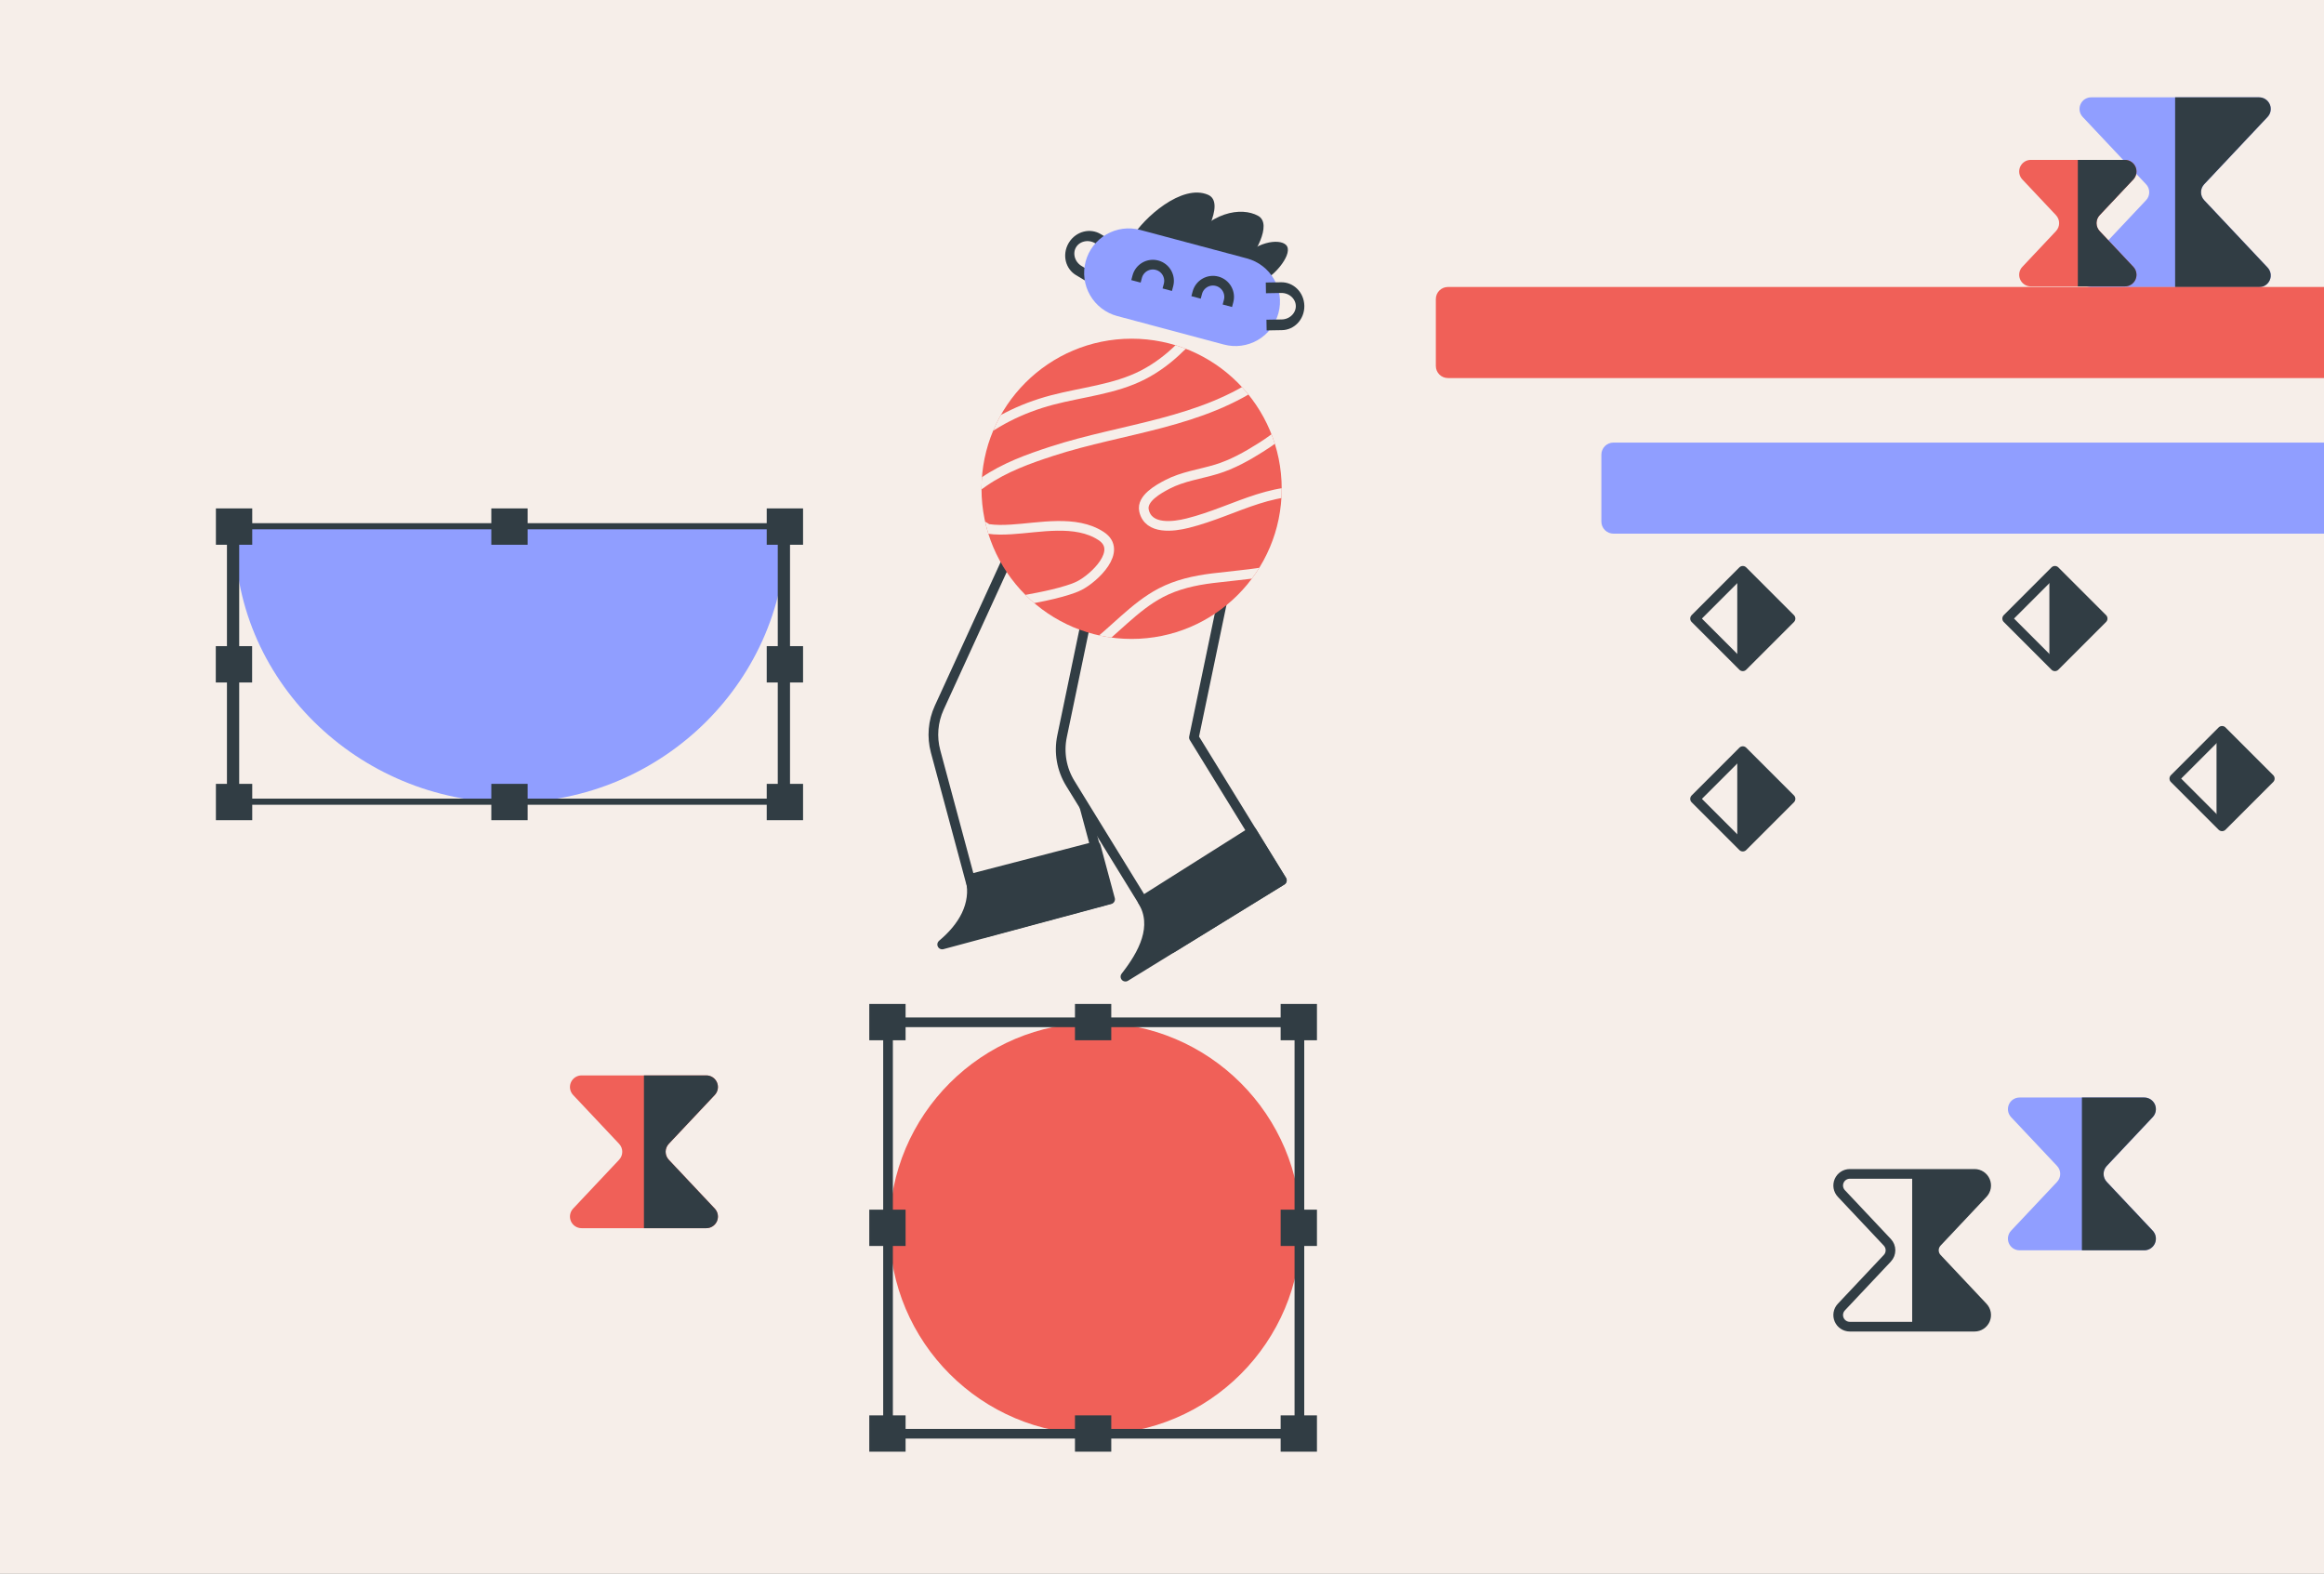 <?xml version="1.0" encoding="UTF-8" standalone="no"?>
<!DOCTYPE svg PUBLIC "-//W3C//DTD SVG 1.1//EN" "http://www.w3.org/Graphics/SVG/1.1/DTD/svg11.dtd">
<svg width="100%" height="100%" viewBox="0 0 960 650" version="1.1" xmlns="http://www.w3.org/2000/svg" xmlns:xlink="http://www.w3.org/1999/xlink" xml:space="preserve" xmlns:serif="http://www.serif.com/" style="fill-rule:evenodd;clip-rule:evenodd;stroke-linejoin:round;stroke-miterlimit:2;">
    <rect x="0" y="0" width="960" height="650" fill="#808080" stroke="none"/>
    <g id="Artboard1" transform="matrix(1,0,0,1,-960,0)">
        <rect x="960" y="0" width="960" height="650" style="fill:none;"/>
        <clipPath id="_clip1">
            <rect x="960" y="0" width="960" height="650"/>
        </clipPath>
        <g clip-path="url(#_clip1)">
            <g id="Layer1">
                <g transform="matrix(1,0,0,1.043,0,-27.798)">
                    <rect x="0" y="26.658" width="1920" height="623.342" style="fill:rgb(246,238,233);"/>
                </g>
                <g id="Legs" transform="matrix(0.819,0,0,0.819,255.601,55.255)">
                    <path d="M1368.55,213.588L1333.8,289.429C1330.64,296.343 1329.98,304.147 1331.96,311.491L1356.57,402.964L1419.57,386.015L1398.02,305.906C1398.02,305.906 1427.87,240.763 1427.87,240.763L1368.55,213.588Z" style="fill:rgb(246,238,233);stroke:rgb(49,61,68);stroke-width:4.88px;"/>
                    <g transform="matrix(1,0,0,1,46.825,0)">
                        <path d="M1366.27,220.523L1348.92,303.845C1347.22,312.002 1348.7,320.5 1353.07,327.595L1404.22,410.712L1459.79,376.517L1415.43,304.449C1415.43,304.449 1430.14,233.828 1430.14,233.828L1366.27,220.523Z" style="fill:rgb(246,238,233);"/>
                        <clipPath id="_clip2">
                            <path d="M1366.27,220.523L1348.92,303.845C1347.22,312.002 1348.7,320.5 1353.07,327.595L1404.22,410.712L1459.79,376.517L1415.43,304.449C1415.43,304.449 1430.14,233.828 1430.14,233.828L1366.27,220.523Z"/>
                        </clipPath>
                        <g clip-path="url(#_clip2)">
                            <g transform="matrix(1,0,0,1,-46.825,0)">
                                <path d="M1492.94,436.548C1492.92,436.462 1492.91,436.389 1492.87,436.308" style="fill:rgb(49,61,68);"/>
                            </g>
                        </g>
                        <path d="M1366.27,220.523L1348.92,303.845C1347.22,312.002 1348.7,320.5 1353.07,327.595L1404.22,410.712L1459.79,376.517L1415.43,304.449C1415.43,304.449 1430.14,233.828 1430.14,233.828L1366.27,220.523Z" style="fill:none;stroke:rgb(49,61,68);stroke-width:4.88px;"/>
                    </g>
                    <path d="M1506.61,376.517L1427.71,425.074C1436.74,413.558 1444.17,399.632 1436.34,386.812L1491.51,351.978L1506.61,376.517Z" style="fill:rgb(49,61,68);stroke:rgb(49,61,68);stroke-width:4.88px;stroke-miterlimit:1.5;"/>
                    <g transform="matrix(0.972,0.236,-0.236,0.972,43.804,-333.543)">
                        <path d="M1506.74,374.495L1429.84,416.613C1437.84,405.759 1441.94,393.184 1435.93,381.043L1493.44,350.216L1506.74,374.495Z" style="fill:rgb(49,61,68);stroke:rgb(49,61,68);stroke-width:4.88px;stroke-miterlimit:1.5;"/>
                    </g>
                </g>
                <g id="Body" transform="matrix(1.01,0,0,1.01,-22.047,-17.118)">
                    <circle cx="1435.14" cy="216.843" r="61.39" style="fill:rgb(240,96,88);"/>
                    <clipPath id="_clip3">
                        <circle cx="1435.14" cy="216.843" r="61.39"/>
                    </clipPath>
                    <g clip-path="url(#_clip3)">
                        <g transform="matrix(0.827,0.544,-0.544,0.827,357.422,-727.449)">
                            <path d="M1418.89,133.763C1419.84,134.394 1418.64,138.207 1418.49,138.908C1417.19,145.121 1415,151.281 1411.87,156.81C1405.5,168.089 1394.76,176.545 1386.2,186.097C1377.4,195.918 1370.74,207.322 1367.11,220.054" style="fill:none;stroke:rgb(246,238,233);stroke-width:4px;stroke-miterlimit:1.5;"/>
                        </g>
                        <g transform="matrix(0.827,0.544,-0.544,0.827,361.81,-734.216)">
                            <path d="M1376.93,253.836C1377.49,253.949 1377.1,252.72 1377.19,252.163C1377.4,250.913 1377.61,249.669 1377.9,248.434C1378.76,244.818 1379.95,241.231 1381.35,237.792C1385.25,228.225 1391.47,219.904 1397.88,211.887C1417.29,187.633 1443.33,168.313 1454.73,138.479" style="fill:none;stroke:rgb(246,238,233);stroke-width:4px;stroke-miterlimit:1.5;"/>
                        </g>
                        <g transform="matrix(0.827,0.544,-0.544,0.827,366.49,-729.229)">
                            <path d="M1467.04,144.528C1467.56,144.644 1466.87,148.425 1466.82,148.692C1465.95,153.182 1464.23,157.48 1462.35,161.628C1459.55,167.791 1456.37,173.939 1452.02,179.167C1447.48,184.624 1442.01,189.276 1438.52,195.552C1436.56,199.079 1432.69,206.324 1436.41,209.907C1442.33,215.606 1450.22,208.763 1454.28,204.363C1468.66,188.786 1475.55,169.212 1497.62,162.156" style="fill:none;stroke:rgb(246,238,233);stroke-width:4px;stroke-miterlimit:1.5;"/>
                        </g>
                        <g transform="matrix(0.827,0.544,-0.544,0.827,367.148,-732.873)">
                            <path d="M1385.3,255.681C1385.82,254.794 1387.38,255.438 1388.31,255.001C1391.15,253.672 1393.74,251.886 1396.25,250.018C1405.57,243.093 1416.29,231.852 1428.85,231.852C1439.85,231.852 1435.98,247.948 1432.63,253.846C1431.76,255.38 1430.68,256.789 1429.56,258.153C1424.34,264.537 1418.13,270.035 1412.27,275.808" style="fill:none;stroke:rgb(246,238,233);stroke-width:4px;stroke-miterlimit:1.5;"/>
                        </g>
                        <g transform="matrix(0.827,0.544,-0.544,0.827,358.918,-720.36)">
                            <path d="M1499.61,185.818C1499.71,185.529 1499.25,186.307 1499.03,186.526C1498.51,187.063 1497.99,187.596 1497.46,188.123C1495.86,189.704 1494.24,191.246 1492.58,192.747C1487.49,197.327 1482.08,201.562 1476.87,205.996C1471.21,210.812 1465.99,216.179 1462.35,222.727C1456.32,233.583 1454.92,246.596 1450.62,258.153" style="fill:none;stroke:rgb(246,238,233);stroke-width:4px;stroke-miterlimit:1.5;"/>
                        </g>
                    </g>
                </g>
                <g id="Head" transform="matrix(0.966,0.258,-0.258,0.966,99.931,-363.457)">
                    <g transform="matrix(1,0,0,1,2.011,-11.446)">
                        <path d="M1421.56,113.832C1428.09,95.72 1440.56,90.899 1447.96,92.684C1455,94.381 1450.37,109.516 1448.22,113.496L1421.56,113.832Z" style="fill:rgb(49,61,68);"/>
                    </g>
                    <g transform="matrix(1,0,0,1,2.011,-11.446)">
                        <path d="M1425.9,115.784L1399.9,115.069C1402.46,105.737 1414.21,87.867 1425.83,89.645C1434.04,90.901 1428.15,110.45 1425.9,115.784Z" style="fill:rgb(49,61,68);"/>
                    </g>
                    <g transform="matrix(1,0,0,1,2.011,-11.446)">
                        <path d="M1456.93,118.029L1445.04,113.536C1449.31,103.26 1458.89,99.368 1462.29,101.356C1466.14,103.607 1461.43,114.385 1456.93,118.029Z" style="fill:rgb(49,61,68);"/>
                    </g>
                    <g transform="matrix(-0.704,-0.201,-0.253,0.884,2448,313.181)">
                        <path d="M1462.35,117.896L1468.56,117.896C1474.36,117.896 1479.06,114.156 1479.06,109.541C1479.06,109.541 1479.06,109.541 1479.06,109.541C1479.06,104.927 1474.36,101.186 1468.56,101.186C1465.2,101.186 1462.35,101.186 1462.35,101.186" style="fill:none;stroke:rgb(49,61,68);stroke-width:4.81px;stroke-linecap:square;stroke-miterlimit:1.5;"/>
                    </g>
                    <g transform="matrix(1.1,0,0,1.1,-144.037,-24.67)">
                        <path d="M1465.96,129.57C1465.96,125.131 1464.2,120.874 1461.06,117.735C1457.92,114.596 1453.66,112.833 1449.23,112.833C1436.86,112.833 1420.1,112.833 1407.74,112.833C1403.3,112.833 1399.04,114.596 1395.9,117.735C1392.76,120.874 1391,125.131 1391,129.57C1391,129.571 1391,129.572 1391,129.572C1391,134.011 1392.76,138.269 1395.9,141.407C1399.04,144.546 1403.3,146.31 1407.74,146.31C1420.1,146.31 1436.86,146.31 1449.23,146.31C1453.66,146.31 1457.92,144.546 1461.06,141.407C1464.2,138.269 1465.96,134.011 1465.96,129.572C1465.96,129.572 1465.96,129.571 1465.96,129.57Z" style="fill:rgb(144,158,255);"/>
                    </g>
                    <g transform="matrix(0.704,-0.201,0.253,0.884,407.415,313.181)">
                        <path d="M1462.35,117.896L1468.56,117.896C1474.36,117.896 1479.06,114.156 1479.06,109.541C1479.06,109.541 1479.06,109.541 1479.06,109.541C1479.06,104.927 1474.36,101.186 1468.56,101.186C1465.2,101.186 1462.35,101.186 1462.35,101.186" style="fill:none;stroke:rgb(49,61,68);stroke-width:4.81px;stroke-linecap:square;stroke-miterlimit:1.5;"/>
                    </g>
                    <g transform="matrix(0.689,0,0,0.689,437.952,36.872)">
                        <path d="M1408.29,118.359C1408.29,113 1412.64,108.649 1418,108.649C1423.36,108.649 1427.71,113 1427.71,118.359" style="fill:none;stroke:rgb(49,61,68);stroke-width:5.81px;stroke-linecap:square;stroke-miterlimit:1.5;"/>
                    </g>
                    <g transform="matrix(0.689,0,0,0.689,463.652,36.872)">
                        <path d="M1408.29,118.359C1408.29,113 1412.64,108.649 1418,108.649C1423.36,108.649 1427.71,113 1427.71,118.359" style="fill:none;stroke:rgb(49,61,68);stroke-width:5.81px;stroke-linecap:square;stroke-miterlimit:1.5;"/>
                    </g>
                </g>
                <g id="Ease-keyframe-05" serif:id="Ease keyframe 05" transform="matrix(0.636,0,0,0.636,966.282,-253.425)">
                    <path d="M1421.73,518.131C1418.99,521.039 1418.99,525.575 1421.73,528.483C1430.73,538.04 1450.19,558.709 1462.9,572.208C1464.97,574.401 1465.53,577.612 1464.34,580.378C1463.14,583.143 1460.42,584.934 1457.41,584.934C1429.7,584.934 1376.02,584.934 1348.32,584.934C1345.31,584.934 1342.58,583.143 1341.39,580.378C1340.19,577.612 1340.76,574.401 1342.82,572.208C1355.54,558.709 1375,538.04 1384,528.483C1386.74,525.575 1386.74,521.039 1384,518.131C1375,508.574 1355.54,487.905 1342.82,474.406C1340.76,472.213 1340.19,469.002 1341.39,466.236C1342.58,463.471 1345.31,461.68 1348.32,461.68C1376.02,461.68 1429.7,461.68 1457.41,461.68C1460.42,461.68 1463.14,463.471 1464.34,466.236C1465.53,469.002 1464.97,472.213 1462.9,474.406C1450.19,487.905 1430.73,508.574 1421.73,518.131Z" style="fill:rgb(144,158,255);"/>
                    <clipPath id="_clip4">
                        <path d="M1421.73,518.131C1418.99,521.039 1418.99,525.575 1421.73,528.483C1430.73,538.04 1450.19,558.709 1462.9,572.208C1464.97,574.401 1465.53,577.612 1464.34,580.378C1463.14,583.143 1460.42,584.934 1457.41,584.934C1429.7,584.934 1376.02,584.934 1348.32,584.934C1345.31,584.934 1342.58,583.143 1341.39,580.378C1340.19,577.612 1340.76,574.401 1342.82,572.208C1355.54,558.709 1375,538.04 1384,528.483C1386.74,525.575 1386.74,521.039 1384,518.131C1375,508.574 1355.54,487.905 1342.82,474.406C1340.76,472.213 1340.19,469.002 1341.39,466.236C1342.58,463.471 1345.31,461.68 1348.32,461.68C1376.02,461.68 1429.7,461.68 1457.41,461.68C1460.42,461.68 1463.14,463.471 1464.34,466.236C1465.53,469.002 1464.97,472.213 1462.9,474.406C1450.19,487.905 1430.73,508.574 1421.73,518.131Z"/>
                    </clipPath>
                    <g clip-path="url(#_clip4)">
                        <rect x="1402.86" y="453.307" width="96.618" height="149.475" style="fill:rgb(49,61,68);"/>
                    </g>
                </g>
                <g id="Ease-keyframe-04" serif:id="Ease keyframe 04" transform="matrix(0.424,0,0,0.424,1223.5,-129.717)">
                    <path d="M1424.16,515.551C1420.06,519.908 1420.06,526.706 1424.16,531.063C1432.34,539.747 1445.89,554.139 1456.93,565.864C1460.02,569.15 1460.87,573.962 1459.08,578.106C1457.29,582.25 1453.21,584.934 1448.69,584.934C1422.69,584.934 1383.04,584.934 1357.03,584.934C1352.52,584.934 1348.44,582.25 1346.65,578.106C1344.86,573.962 1345.7,569.15 1348.8,565.864C1359.84,554.139 1373.39,539.747 1381.57,531.063C1385.67,526.706 1385.67,519.908 1381.57,515.551C1373.39,506.867 1359.84,492.475 1348.8,480.75C1345.7,477.464 1344.86,472.652 1346.65,468.508C1348.44,464.364 1352.52,461.68 1357.03,461.68C1383.04,461.68 1422.69,461.68 1448.69,461.68C1453.21,461.68 1457.29,464.364 1459.08,468.508C1460.87,472.652 1460.02,477.464 1456.93,480.75C1445.89,492.475 1432.34,506.867 1424.16,515.551Z" style="fill:rgb(240,96,88);"/>
                    <clipPath id="_clip5">
                        <path d="M1424.16,515.551C1420.06,519.908 1420.06,526.706 1424.16,531.063C1432.34,539.747 1445.89,554.139 1456.93,565.864C1460.02,569.15 1460.87,573.962 1459.08,578.106C1457.29,582.25 1453.21,584.934 1448.69,584.934C1422.69,584.934 1383.04,584.934 1357.03,584.934C1352.52,584.934 1348.44,582.25 1346.65,578.106C1344.86,573.962 1345.7,569.15 1348.8,565.864C1359.84,554.139 1373.39,539.747 1381.57,531.063C1385.67,526.706 1385.67,519.908 1381.57,515.551C1373.39,506.867 1359.84,492.475 1348.8,480.75C1345.7,477.464 1344.86,472.652 1346.65,468.508C1348.44,464.364 1352.52,461.68 1357.03,461.68C1383.04,461.68 1422.69,461.68 1448.69,461.68C1453.21,461.68 1457.29,464.364 1459.08,468.508C1460.87,472.652 1460.02,477.464 1456.93,480.75C1445.89,492.475 1432.34,506.867 1424.16,515.551Z"/>
                    </clipPath>
                    <g clip-path="url(#_clip5)">
                        <rect x="1402.86" y="453.307" width="96.618" height="149.475" style="fill:rgb(49,61,68);"/>
                    </g>
                </g>
                <g id="Ease-keyframe-03" serif:id="Ease keyframe 03" transform="matrix(0.512,0,0,0.512,507.736,207.794)">
                    <path d="M1422.91,516.879C1419.51,520.49 1419.51,526.124 1422.91,529.735C1431.62,538.984 1447.96,556.339 1460,569.129C1462.57,571.853 1463.27,575.841 1461.79,579.275C1460.3,582.71 1456.92,584.934 1453.18,584.934C1426,584.934 1379.73,584.934 1352.55,584.934C1348.81,584.934 1345.42,582.71 1343.94,579.275C1342.46,575.841 1343.16,571.853 1345.72,569.129C1357.77,556.339 1374.11,538.984 1382.82,529.735C1386.22,526.124 1386.22,520.49 1382.82,516.879C1374.11,507.63 1357.77,490.275 1345.72,477.485C1343.16,474.761 1342.46,470.773 1343.94,467.339C1345.42,463.904 1348.81,461.68 1352.55,461.68C1379.73,461.68 1426,461.68 1453.18,461.68C1456.92,461.68 1460.3,463.904 1461.79,467.339C1463.27,470.773 1462.57,474.761 1460,477.485C1447.96,490.275 1431.62,507.63 1422.91,516.879Z" style="fill:rgb(240,96,88);"/>
                    <clipPath id="_clip6">
                        <path d="M1422.91,516.879C1419.51,520.49 1419.51,526.124 1422.91,529.735C1431.62,538.984 1447.96,556.339 1460,569.129C1462.57,571.853 1463.27,575.841 1461.79,579.275C1460.3,582.71 1456.92,584.934 1453.18,584.934C1426,584.934 1379.73,584.934 1352.55,584.934C1348.81,584.934 1345.42,582.71 1343.94,579.275C1342.46,575.841 1343.16,571.853 1345.72,569.129C1357.77,556.339 1374.11,538.984 1382.82,529.735C1386.22,526.124 1386.22,520.49 1382.82,516.879C1374.11,507.63 1357.77,490.275 1345.72,477.485C1343.16,474.761 1342.46,470.773 1343.94,467.339C1345.42,463.904 1348.81,461.68 1352.55,461.68C1379.73,461.68 1426,461.68 1453.18,461.68C1456.92,461.68 1460.3,463.904 1461.79,467.339C1463.27,470.773 1462.57,474.761 1460,477.485C1447.96,490.275 1431.62,507.63 1422.91,516.879Z"/>
                    </clipPath>
                    <g clip-path="url(#_clip6)">
                        <rect x="1402.86" y="453.307" width="96.618" height="149.475" style="fill:rgb(49,61,68);"/>
                    </g>
                </g>
                <g id="Ease-keyframe-02" serif:id="Ease keyframe 02" transform="matrix(0.512,0,0,0.512,1031.62,248.475)">
                    <path d="M1422.91,516.879C1419.51,520.49 1419.51,526.124 1422.91,529.735C1431.62,538.984 1447.96,556.339 1460,569.129C1462.57,571.853 1463.27,575.841 1461.79,579.275C1460.3,582.71 1456.92,584.934 1453.18,584.934C1426,584.934 1379.73,584.934 1352.55,584.934C1348.81,584.934 1345.42,582.71 1343.94,579.275C1342.46,575.841 1343.16,571.853 1345.72,569.129C1357.77,556.339 1374.11,538.984 1382.82,529.735C1386.22,526.124 1386.22,520.49 1382.82,516.879C1374.11,507.63 1357.77,490.275 1345.72,477.485C1343.16,474.761 1342.46,470.773 1343.94,467.339C1345.42,463.904 1348.81,461.68 1352.55,461.68C1379.73,461.68 1426,461.68 1453.18,461.68C1456.92,461.68 1460.3,463.904 1461.79,467.339C1463.27,470.773 1462.57,474.761 1460,477.485C1447.96,490.275 1431.62,507.63 1422.91,516.879Z" style="fill:rgb(246,238,233);"/>
                    <clipPath id="_clip7">
                        <path d="M1422.91,516.879C1419.51,520.49 1419.51,526.124 1422.91,529.735C1431.62,538.984 1447.96,556.339 1460,569.129C1462.57,571.853 1463.27,575.841 1461.79,579.275C1460.3,582.71 1456.92,584.934 1453.18,584.934C1426,584.934 1379.73,584.934 1352.55,584.934C1348.81,584.934 1345.42,582.71 1343.94,579.275C1342.46,575.841 1343.16,571.853 1345.72,569.129C1357.77,556.339 1374.11,538.984 1382.82,529.735C1386.22,526.124 1386.22,520.49 1382.82,516.879C1374.11,507.63 1357.77,490.275 1345.72,477.485C1343.16,474.761 1342.46,470.773 1343.94,467.339C1345.42,463.904 1348.81,461.68 1352.55,461.68C1379.73,461.68 1426,461.68 1453.18,461.68C1456.92,461.68 1460.3,463.904 1461.79,467.339C1463.27,470.773 1462.57,474.761 1460,477.485C1447.96,490.275 1431.62,507.63 1422.91,516.879Z"/>
                    </clipPath>
                    <g clip-path="url(#_clip7)">
                        <rect x="1402.86" y="453.307" width="96.618" height="149.475" style="fill:rgb(49,61,68);"/>
                    </g>
                    <path d="M1422.91,516.879C1419.51,520.49 1419.51,526.124 1422.91,529.735C1431.62,538.984 1447.96,556.339 1460,569.129C1462.57,571.853 1463.27,575.841 1461.79,579.275C1460.3,582.71 1456.92,584.934 1453.18,584.934C1426,584.934 1379.73,584.934 1352.55,584.934C1348.81,584.934 1345.42,582.71 1343.94,579.275C1342.46,575.841 1343.16,571.853 1345.72,569.129C1357.77,556.339 1374.11,538.984 1382.82,529.735C1386.22,526.124 1386.22,520.49 1382.82,516.879C1374.11,507.63 1357.77,490.275 1345.72,477.485C1343.16,474.761 1342.46,470.773 1343.94,467.339C1345.42,463.904 1348.81,461.68 1352.55,461.68C1379.73,461.68 1426,461.68 1453.18,461.68C1456.92,461.68 1460.3,463.904 1461.79,467.339C1463.27,470.773 1462.57,474.761 1460,477.485C1447.96,490.275 1431.62,507.63 1422.91,516.879Z" style="fill:none;stroke:rgb(49,61,68);stroke-width:7.81px;stroke-miterlimit:1.5;"/>
                </g>
                <g id="Ease-keyframe-01" serif:id="Ease keyframe 01" transform="matrix(0.512,0,0,0.512,1101.73,216.93)">
                    <path d="M1422.91,516.879C1419.51,520.49 1419.51,526.124 1422.91,529.735C1431.62,538.984 1447.96,556.339 1460,569.129C1462.57,571.853 1463.27,575.841 1461.79,579.275C1460.3,582.71 1456.92,584.934 1453.18,584.934C1426,584.934 1379.73,584.934 1352.55,584.934C1348.81,584.934 1345.42,582.71 1343.94,579.275C1342.46,575.841 1343.16,571.853 1345.72,569.129C1357.77,556.339 1374.11,538.984 1382.82,529.735C1386.22,526.124 1386.22,520.49 1382.82,516.879C1374.11,507.63 1357.77,490.275 1345.72,477.485C1343.16,474.761 1342.46,470.773 1343.94,467.339C1345.42,463.904 1348.81,461.68 1352.55,461.68C1379.73,461.68 1426,461.68 1453.18,461.68C1456.92,461.68 1460.3,463.904 1461.79,467.339C1463.27,470.773 1462.57,474.761 1460,477.485C1447.96,490.275 1431.62,507.63 1422.91,516.879Z" style="fill:rgb(144,158,255);"/>
                    <clipPath id="_clip8">
                        <path d="M1422.91,516.879C1419.51,520.49 1419.51,526.124 1422.91,529.735C1431.62,538.984 1447.96,556.339 1460,569.129C1462.57,571.853 1463.27,575.841 1461.79,579.275C1460.3,582.71 1456.92,584.934 1453.18,584.934C1426,584.934 1379.73,584.934 1352.55,584.934C1348.81,584.934 1345.42,582.71 1343.94,579.275C1342.46,575.841 1343.16,571.853 1345.72,569.129C1357.77,556.339 1374.11,538.984 1382.82,529.735C1386.22,526.124 1386.22,520.49 1382.82,516.879C1374.11,507.63 1357.77,490.275 1345.72,477.485C1343.16,474.761 1342.46,470.773 1343.94,467.339C1345.42,463.904 1348.81,461.68 1352.55,461.68C1379.73,461.68 1426,461.68 1453.18,461.68C1456.92,461.68 1460.3,463.904 1461.79,467.339C1463.27,470.773 1462.57,474.761 1460,477.485C1447.96,490.275 1431.62,507.63 1422.91,516.879Z"/>
                    </clipPath>
                    <g clip-path="url(#_clip8)">
                        <rect x="1402.86" y="453.307" width="96.618" height="149.475" style="fill:rgb(49,61,68);"/>
                    </g>
                </g>
                <g id="Circle">
                    <g transform="matrix(0.989,0,0,0.989,17.132,5.806)">
                        <circle cx="1410.81" cy="507.206" r="85.948" style="fill:rgb(240,96,88);"/>
                    </g>
                    <g>
                        <g transform="matrix(1,0,0,1,13.848,-26.233)">
                            <rect x="1312.98" y="448.475" width="169.929" height="169.929" style="fill:none;stroke:rgb(49,61,68);stroke-width:4px;stroke-miterlimit:1.5;"/>
                        </g>
                        <g transform="matrix(0.843,0,0,0.843,215.563,67.272)">
                            <rect x="1309.04" y="412.091" width="17.79" height="17.79" style="fill:rgb(49,61,68);"/>
                        </g>
                        <g transform="matrix(0.843,0,0,0.843,300.527,67.272)">
                            <rect x="1309.04" y="412.091" width="17.79" height="17.79" style="fill:rgb(49,61,68);"/>
                        </g>
                        <g transform="matrix(0.843,0,0,0.843,300.527,237.2)">
                            <rect x="1309.04" y="412.091" width="17.79" height="17.79" style="fill:rgb(49,61,68);"/>
                        </g>
                        <g transform="matrix(0.843,0,0,0.843,215.563,237.2)">
                            <rect x="1309.04" y="412.091" width="17.79" height="17.79" style="fill:rgb(49,61,68);"/>
                        </g>
                        <g transform="matrix(0.843,0,0,0.843,385.491,67.272)">
                            <rect x="1309.04" y="412.091" width="17.79" height="17.79" style="fill:rgb(49,61,68);"/>
                        </g>
                        <g transform="matrix(0.843,0,0,0.843,385.491,152.236)">
                            <rect x="1309.04" y="412.091" width="17.79" height="17.79" style="fill:rgb(49,61,68);"/>
                        </g>
                        <g transform="matrix(0.843,0,0,0.843,215.563,152.236)">
                            <rect x="1309.04" y="412.091" width="17.79" height="17.79" style="fill:rgb(49,61,68);"/>
                        </g>
                        <g transform="matrix(0.843,0,0,0.843,385.491,237.2)">
                            <rect x="1309.04" y="412.091" width="17.79" height="17.79" style="fill:rgb(49,61,68);"/>
                        </g>
                    </g>
                </g>
                <g id="Semicircle" transform="matrix(1.339,0,0,1.339,-720.346,-461.784)">
                    <g transform="matrix(0.989,0,0,0.989,17.132,5.806)">
                        <path d="M1324.86,507.206L1496.76,507.206C1497.34,554.639 1458.25,593.155 1410.81,593.155C1363.38,593.155 1323.46,554.622 1324.86,507.206Z" style="fill:rgb(144,158,255);"/>
                    </g>
                    <g>
                        <g transform="matrix(1,0,0,0.5,13.848,282.969)">
                            <rect x="1312.98" y="448.475" width="169.929" height="169.929" style="fill:none;stroke:rgb(49,61,68);stroke-width:3.78px;stroke-miterlimit:1.5;"/>
                        </g>
                        <g transform="matrix(0.63,0,0,0.63,581.802,242.083)">
                            <rect x="1309.04" y="412.091" width="17.79" height="17.79" style="fill:rgb(49,61,68);"/>
                        </g>
                        <g transform="matrix(0.63,0,0,0.63,581.802,327.047)">
                            <rect x="1309.04" y="412.091" width="17.79" height="17.79" style="fill:rgb(49,61,68);"/>
                        </g>
                        <g transform="matrix(0.63,0,0,0.63,496.837,327.047)">
                            <rect x="1309.04" y="412.091" width="17.79" height="17.79" style="fill:rgb(49,61,68);"/>
                        </g>
                        <g transform="matrix(0.63,0,0,0.63,496.802,284.565)">
                            <rect x="1309.04" y="412.091" width="17.79" height="17.79" style="fill:rgb(49,61,68);"/>
                        </g>
                        <g transform="matrix(0.63,0,0,0.63,666.766,284.565)">
                            <rect x="1309.04" y="412.091" width="17.79" height="17.79" style="fill:rgb(49,61,68);"/>
                        </g>
                        <g transform="matrix(0.63,0,0,0.63,666.766,242.083)">
                            <rect x="1309.04" y="412.091" width="17.79" height="17.79" style="fill:rgb(49,61,68);"/>
                        </g>
                        <g transform="matrix(0.63,0,0,0.63,496.837,242.083)">
                            <rect x="1309.04" y="412.091" width="17.79" height="17.79" style="fill:rgb(49,61,68);"/>
                        </g>
                        <g transform="matrix(0.63,0,0,0.63,666.766,327.047)">
                            <rect x="1309.04" y="412.091" width="17.79" height="17.79" style="fill:rgb(49,61,68);"/>
                        </g>
                    </g>
                </g>
                <g id="Layer-02" serif:id="Layer 02" transform="matrix(1,0,0,1.115,6.987,-138.155)">
                    <path d="M1948.52,234.695C1948.52,232.22 1946.29,230.213 1943.53,230.213C1900.57,230.213 1594.08,230.213 1551.12,230.213C1548.36,230.213 1546.13,232.22 1546.13,234.695C1546.13,241.154 1546.13,253.009 1546.13,259.467C1546.13,261.943 1548.36,263.949 1551.12,263.949C1594.08,263.949 1900.57,263.949 1943.53,263.949C1946.29,263.949 1948.52,261.943 1948.52,259.467C1948.52,253.009 1948.52,241.154 1948.52,234.695Z" style="fill:rgb(240,96,88);"/>
                </g>
                <g id="Layer-01" serif:id="Layer 01" transform="matrix(0.831,0,0,1.115,336.659,-73.889)">
                    <path d="M1948.52,234.699C1948.52,233.51 1947.89,232.368 1946.76,231.527C1945.63,230.686 1944.1,230.213 1942.51,230.213C1896.31,230.213 1598.34,230.213 1552.14,230.213C1550.55,230.213 1549.02,230.686 1547.89,231.527C1546.76,232.368 1546.13,233.51 1546.13,234.699C1546.13,241.157 1546.13,253.005 1546.13,259.463C1546.13,260.653 1546.76,261.794 1547.89,262.635C1549.02,263.477 1550.55,263.949 1552.14,263.949C1598.34,263.949 1896.31,263.949 1942.51,263.949C1944.1,263.949 1945.63,263.477 1946.76,262.635C1947.89,261.794 1948.52,260.653 1948.52,259.463C1948.52,253.005 1948.52,241.157 1948.52,234.699Z" style="fill:rgb(144,158,255);"/>
                </g>
                <g id="Keyframe-04" serif:id="Keyframe 04" transform="matrix(0.707,0.707,-0.707,0.707,947.587,-1120.77)">
                    <rect x="1664.03" y="348.184" width="27.887" height="27.887" style="fill:rgb(246,238,233);"/>
                    <clipPath id="_clip9">
                        <rect x="1664.03" y="348.184" width="27.887" height="27.887"/>
                    </clipPath>
                    <g clip-path="url(#_clip9)">
                        <g transform="matrix(0.707,-0.707,0.707,0.707,48.353,1378.56)">
                            <rect x="1871.04" y="403.718" width="39.1" height="57.962" style="fill:rgb(49,61,68);stroke:rgb(49,61,68);stroke-width:4px;stroke-miterlimit:1.5;"/>
                        </g>
                    </g>
                    <rect x="1664.03" y="348.184" width="27.887" height="27.887" style="fill:none;stroke:rgb(49,61,68);stroke-width:4px;stroke-miterlimit:1.5;"/>
                </g>
                <g id="Keyframe-03" serif:id="Keyframe 03" transform="matrix(0.707,0.707,-0.707,0.707,749.611,-1112.39)">
                    <rect x="1664.03" y="348.184" width="27.887" height="27.887" style="fill:rgb(246,238,233);"/>
                    <clipPath id="_clip10">
                        <rect x="1664.03" y="348.184" width="27.887" height="27.887"/>
                    </clipPath>
                    <g clip-path="url(#_clip10)">
                        <g transform="matrix(0.707,-0.707,0.707,0.707,48.353,1378.56)">
                            <rect x="1871.04" y="403.718" width="39.1" height="57.962" style="fill:rgb(49,61,68);stroke:rgb(49,61,68);stroke-width:4px;stroke-miterlimit:1.5;"/>
                        </g>
                    </g>
                    <rect x="1664.03" y="348.184" width="27.887" height="27.887" style="fill:none;stroke:rgb(49,61,68);stroke-width:4px;stroke-miterlimit:1.5;"/>
                </g>
                <g id="Keyframe-02" serif:id="Keyframe 02" transform="matrix(0.707,0.707,-0.707,0.707,749.611,-1186.87)">
                    <rect x="1664.03" y="348.184" width="27.887" height="27.887" style="fill:rgb(246,238,233);"/>
                    <clipPath id="_clip11">
                        <rect x="1664.03" y="348.184" width="27.887" height="27.887"/>
                    </clipPath>
                    <g clip-path="url(#_clip11)">
                        <g transform="matrix(0.707,-0.707,0.707,0.707,48.353,1378.56)">
                            <rect x="1871.04" y="403.718" width="39.1" height="57.962" style="fill:rgb(49,61,68);stroke:rgb(49,61,68);stroke-width:4px;stroke-miterlimit:1.5;"/>
                        </g>
                    </g>
                    <rect x="1664.03" y="348.184" width="27.887" height="27.887" style="fill:none;stroke:rgb(49,61,68);stroke-width:4px;stroke-miterlimit:1.5;"/>
                </g>
                <g id="Keyframe-01" serif:id="Keyframe 01" transform="matrix(0.707,0.707,-0.707,0.707,878.542,-1186.87)">
                    <rect x="1664.03" y="348.184" width="27.887" height="27.887" style="fill:rgb(246,238,233);"/>
                    <clipPath id="_clip12">
                        <rect x="1664.03" y="348.184" width="27.887" height="27.887"/>
                    </clipPath>
                    <g clip-path="url(#_clip12)">
                        <g transform="matrix(0.707,-0.707,0.707,0.707,48.353,1378.56)">
                            <rect x="1871.04" y="403.718" width="39.1" height="57.962" style="fill:rgb(49,61,68);stroke:rgb(49,61,68);stroke-width:4px;stroke-miterlimit:1.5;"/>
                        </g>
                    </g>
                    <rect x="1664.03" y="348.184" width="27.887" height="27.887" style="fill:none;stroke:rgb(49,61,68);stroke-width:4px;stroke-miterlimit:1.5;"/>
                </g>
            </g>
        </g>
    </g>
</svg>
